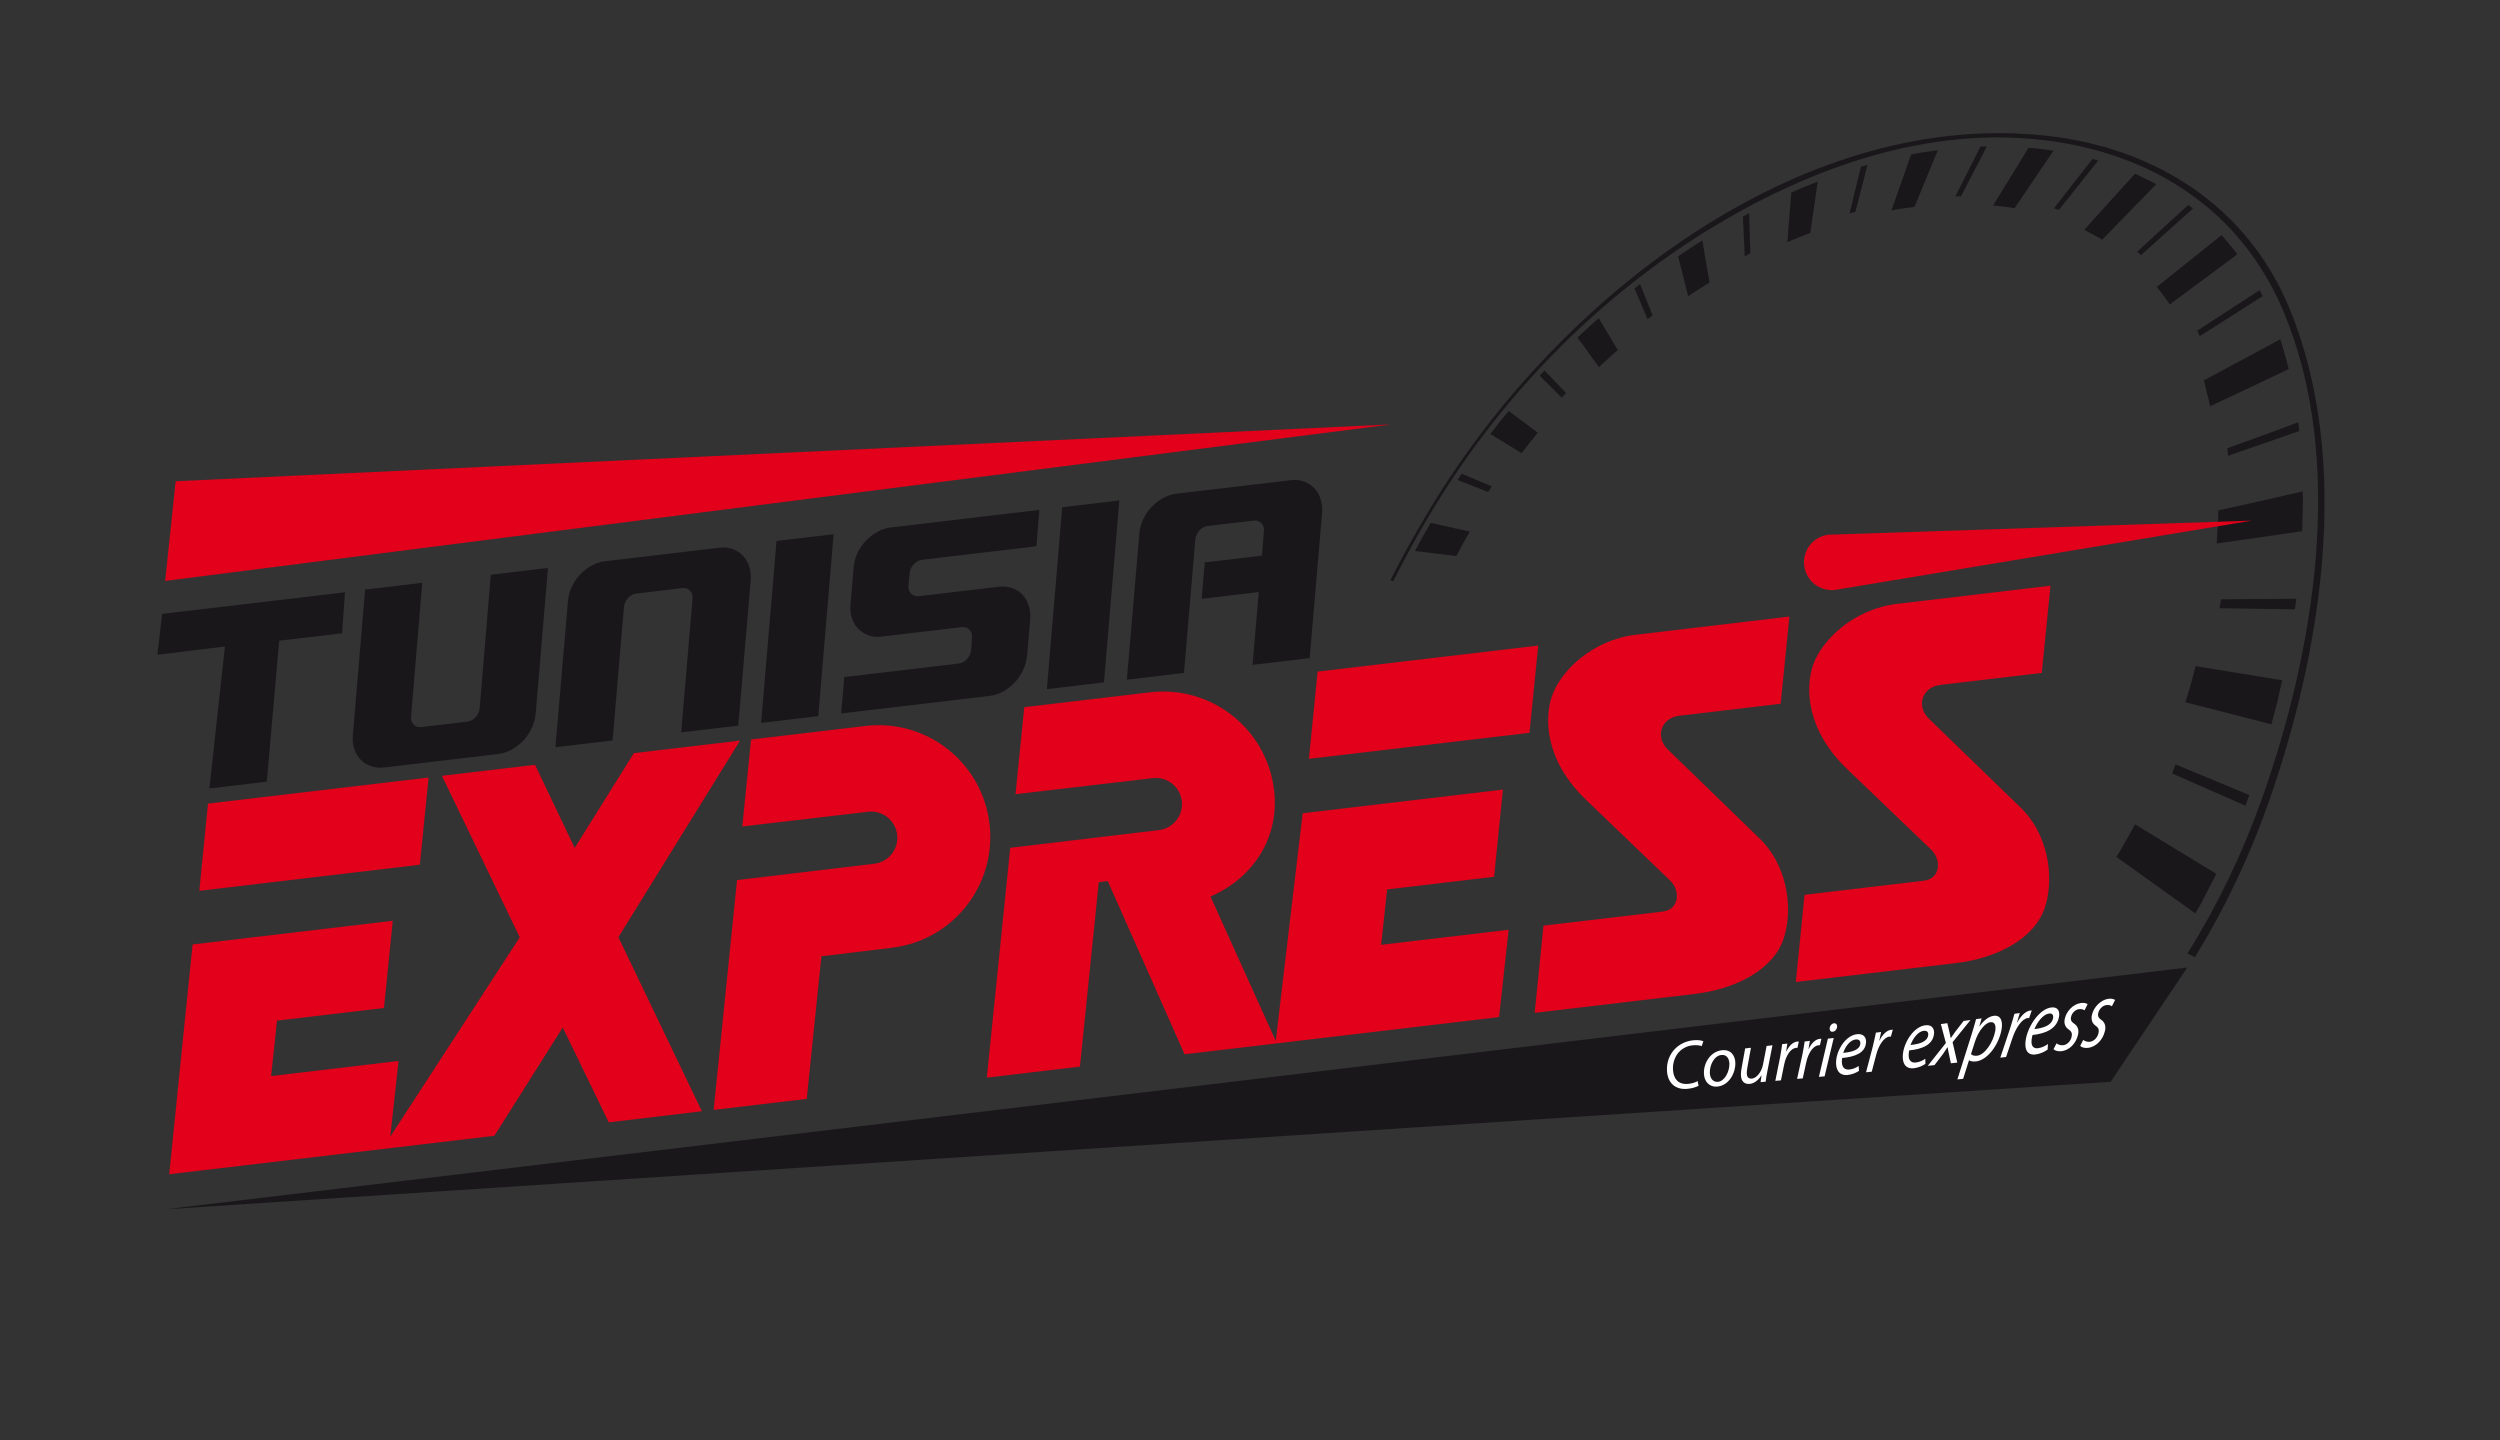 <?xml version="1.0" encoding="UTF-8" standalone="no"?>
<svg
   xmlns:dc="http://purl.org/dc/elements/1.1/"
   xmlns:cc="http://creativecommons.org/ns#"
   xmlns:rdf="http://www.w3.org/1999/02/22-rdf-syntax-ns#"
   xmlns:svg="http://www.w3.org/2000/svg"
   xmlns="http://www.w3.org/2000/svg"
   xmlns:sodipodi="http://sodipodi.sourceforge.net/DTD/sodipodi-0.dtd"
   xmlns:inkscape="http://www.inkscape.org/namespaces/inkscape"
   version="1.1"
   id="svg2"
   xml:space="preserve"
   width="662.849"
   height="381.927"
   viewBox="0 0 662.849 381.927"
   sodipodi:docname="logo.ai"><rect x="0" y="0" width="662.849" height="381.927" fill="#333333" stroke="none"/><defs
     id="defs6"><clipPath
       clipPathUnits="userSpaceOnUse"
       id="clipPath26"><path
         d="M 0,286.445 H 497.137 V 0 H 0 Z"
         id="path24" /></clipPath></defs><sodipodi:namedview
     pagecolor="#ffffff"
     bordercolor="#666666"
     borderopacity="1"
     objecttolerance="10"
     gridtolerance="10"
     guidetolerance="10"
     inkscape:pageopacity="0"
     inkscape:pageshadow="2"
     inkscape:window-width="640"
     inkscape:window-height="480"
     id="namedview4" /><g
     id="g10"
     inkscape:groupmode="layer"
     inkscape:label="logo"
     transform="matrix(1.333,0,0,-1.333,0,381.927)"><g
       id="g12"
       transform="translate(41.374,126.677)"><path
         d="m 0,0 -1.729,-17.344 43.864,5.186 1.741,17.344 z"
         style="fill:#e2001a;fill-opacity:1;fill-rule:nonzero;stroke:none"
         id="path14" /></g><g
       id="g16"
       transform="translate(262.084,152.935)"><path
         d="m 0,0 -1.735,-17.352 43.87,5.178 1.744,17.354 z"
         style="fill:#e2001a;fill-opacity:1;fill-rule:nonzero;stroke:none"
         id="path18" /></g><g
       id="g20"><g
         id="g22"
         clip-path="url(#clipPath26)"><g
           id="g28"
           transform="translate(177.363,98.001)"><path
             d="M 0,0 C 12.183,1.431 20.894,12.468 19.456,24.665 18.016,36.841 6.972,45.56 -5.218,44.118 l -22.756,-2.688 -1.74,-17.304 25.021,2.929 c 2.853,0.333 5.438,-1.707 5.781,-4.566 0.341,-2.85 -1.706,-5.44 -4.554,-5.774 l -27.296,-3.25 -4.65,-45.713 18.517,2.19 2.913,28.361 z"
             style="fill:#e2001a;fill-opacity:1;fill-rule:nonzero;stroke:none"
             id="path30" /></g><g
           id="g32"
           transform="translate(275.905,109.607)"><path
             d="m 0,0 21.28,2.512 1.745,17.341 -39.822,-4.705 -5.356,-45.272 -12.977,28.709 c 8.297,3.601 13.787,11.531 12.644,21.164 -1.431,12.175 -12.483,20.893 -24.663,19.458 l -25.024,-2.959 -1.741,-17.309 27.298,3.195 c 2.855,0.338 5.441,-1.704 5.777,-4.549 0.342,-2.862 -1.697,-5.447 -4.562,-5.788 l -29.562,-3.519 -4.66,-45.714 18.525,2.19 3.747,36.696 1.782,0.216 15.277,-34.454 62.562,7.397 1.904,17.365 -25.36,-2.992 z"
             style="fill:#e2001a;fill-opacity:1;fill-rule:nonzero;stroke:none"
             id="path34" /></g><g
           id="g36"
           transform="translate(126.083,136.716)"><path
             d="m 0,0 -11.772,-18.86 -7.888,16.541 -18.521,-2.193 15.482,-32.119 -25.762,-39.661 1.654,15.064 -25.35,-3.006 1.169,11.032 21.282,2.51 1.747,17.345 -39.816,-4.705 -4.652,-45.707 64.676,7.645 13.602,21.544 L -5,-73.436 13.525,-71.235 -3.083,-36.612 21.12,2.495 Z"
             style="fill:#e2001a;fill-opacity:1;fill-rule:nonzero;stroke:none"
             id="path38" /></g><g
           id="g40"
           transform="translate(354.182,146.537)"><path
             d="m 0,0 1.738,17.345 -30.544,-3.622 c -8.63,-1.012 -14.967,-7.198 -16.679,-12.185 -1.531,-4.426 -1.459,-12.858 6.904,-20.768 l 16.347,-15.698 c 2.38,-2.02 2.195,-6.002 -1.229,-6.409 l -23.712,-2.798 -1.75,-17.344 31.864,3.766 c 7.792,0.919 15.749,4.661 17.763,11.331 1.876,6.19 0.404,14.703 -5.14,19.817 l -17.861,17.333 c -2.767,2.473 -1.581,6.411 2.146,6.851 z"
             style="fill:#e2001a;fill-opacity:1;fill-rule:nonzero;stroke:none"
             id="path42" /></g><g
           id="g44"
           transform="translate(406.113,152.674)"><path
             d="m 0,0 1.743,17.345 -30.557,-3.62 c -8.599,-1.019 -14.957,-7.198 -16.682,-12.184 -1.525,-4.426 -1.441,-12.856 6.906,-20.78 l 16.361,-15.687 c 2.378,-2.029 2.193,-6.008 -1.224,-6.407 l -23.727,-2.807 -1.735,-17.338 31.852,3.76 c 7.799,0.924 15.756,4.662 17.78,11.343 1.864,6.187 0.394,14.691 -5.152,19.812 l -17.876,17.324 c -2.759,2.485 -1.571,6.423 2.161,6.854 z"
             style="fill:#e2001a;fill-opacity:1;fill-rule:nonzero;stroke:none"
             id="path46" /></g><g
           id="g48"
           transform="translate(44.746,157.92)"><path
             d="M 0,0 -13.438,-1.631 -12.5,6.497 23.874,10.79 23.294,2.628 10.791,1.159 8.321,-26.882 -3.096,-28.229 Z"
             style="fill:#1a171b;fill-opacity:1;fill-rule:nonzero;stroke:none"
             id="path50" /></g><g
           id="g52"
           transform="translate(82.266,142.418)"><path
             d="m 0,0 c 0.397,-0.417 0.922,-0.582 1.559,-0.512 l 9.09,1.078 c 0.635,0.077 1.193,0.365 1.673,0.881 0.472,0.525 0.751,1.122 0.823,1.805 l 2.211,26.531 11.371,1.351 -2.442,-28.96 c -0.096,-1 -0.356,-1.965 -0.779,-2.89 C 23.074,-1.64 22.52,-2.458 21.856,-3.178 21.184,-3.89 20.425,-4.485 19.553,-4.98 18.696,-5.457 17.792,-5.754 16.854,-5.873 L -5.876,-8.56 c -0.943,-0.104 -1.814,-0.018 -2.618,0.272 -0.798,0.288 -1.479,0.709 -2.043,1.291 -0.553,0.566 -0.979,1.268 -1.26,2.115 -0.286,0.834 -0.381,1.763 -0.281,2.76 l 2.424,28.951 11.376,1.35 -2.22,-26.544 C -0.559,0.961 -0.397,0.412 0,0"
             style="fill:#1a171b;fill-opacity:1;fill-rule:nonzero;stroke:none"
             id="path54" /></g><g
           id="g56"
           transform="translate(112.96,166.856)"><path
             d="M 0,0 C 0.069,0.99 0.316,1.952 0.743,2.876 1.167,3.798 1.717,4.625 2.386,5.34 3.053,6.052 3.826,6.659 4.688,7.14 5.552,7.621 6.45,7.93 7.39,8.035 l 22.738,2.683 c 0.934,0.116 1.804,0.018 2.608,-0.259 0.8,-0.289 1.483,-0.725 2.04,-1.291 0.559,-0.576 0.981,-1.281 1.267,-2.117 0.283,-0.847 0.391,-1.761 0.319,-2.764 l -2.474,-28.956 -11.361,-1.339 2.258,26.544 c 0.066,0.675 -0.096,1.22 -0.498,1.635 -0.4,0.416 -0.919,0.591 -1.56,0.512 L 13.638,1.604 C 13.004,1.538 12.445,1.229 11.968,0.722 11.493,0.2 11.211,-0.398 11.147,-1.079 l -2.262,-26.543 -11.37,-1.341 z"
             style="fill:#1a171b;fill-opacity:1;fill-rule:nonzero;stroke:none"
             id="path58" /></g><g
           id="g60"
           transform="translate(154.453,178.921)"><path
             d="M 0,0 11.358,1.34 8.308,-34.845 -3.064,-36.198 Z"
             style="fill:#1a171b;fill-opacity:1;fill-rule:nonzero;stroke:none"
             id="path62" /></g><g
           id="g64"
           transform="translate(181.752,174.284)"><path
             d="m 0,0 c -0.477,-0.522 -0.752,-1.117 -0.822,-1.791 l -0.22,-2.418 c -0.08,-0.666 0.097,-1.219 0.511,-1.634 0.422,-0.414 0.948,-0.577 1.586,-0.5 l 15.911,1.877 c 0.938,0.116 1.806,0.02 2.612,-0.273 0.799,-0.277 1.481,-0.706 2.018,-1.286 0.536,-0.57 0.965,-1.281 1.24,-2.115 0.291,-0.84 0.395,-1.765 0.329,-2.755 l -0.614,-7.247 c -0.11,-0.993 -0.367,-1.952 -0.792,-2.888 -0.432,-0.928 -0.984,-1.742 -1.651,-2.462 -0.664,-0.714 -1.43,-1.309 -2.295,-1.804 -0.871,-0.481 -1.769,-0.779 -2.704,-0.893 l -29.555,-3.482 0.62,7.235 22.727,2.687 c 0.643,0.076 1.199,0.362 1.667,0.886 0.477,0.521 0.757,1.116 0.836,1.798 l 0.169,2.403 c 0.081,0.677 -0.085,1.224 -0.493,1.639 -0.398,0.417 -0.918,0.585 -1.557,0.51 l -15.906,-1.874 c -0.941,-0.117 -1.811,-0.031 -2.616,0.257 -0.805,0.291 -1.483,0.722 -2.046,1.29 -0.554,0.568 -0.983,1.272 -1.256,2.117 -0.286,0.848 -0.387,1.761 -0.282,2.759 l 0.618,7.242 c 0.066,1 0.314,1.955 0.74,2.889 0.435,0.923 0.978,1.74 1.645,2.461 0.673,0.712 1.435,1.319 2.299,1.799 0.872,0.479 1.774,0.781 2.703,0.897 L 24.98,10.818 24.401,3.576 1.669,0.895 C 1.038,0.816 0.479,0.518 0,0"
             style="fill:#1a171b;fill-opacity:1;fill-rule:nonzero;stroke:none"
             id="path66" /></g><g
           id="g68"
           transform="translate(211.28,185.628)"><path
             d="M 0,0 11.368,1.347 8.304,-34.835 -3.051,-36.188 Z"
             style="fill:#1a171b;fill-opacity:1;fill-rule:nonzero;stroke:none"
             id="path70" /></g><g
           id="g72"
           transform="translate(239.632,174.659)"><path
             d="m 0,0 11.37,1.335 0.393,4.821 c 0.07,0.679 -0.091,1.227 -0.495,1.638 -0.405,0.412 -0.926,0.589 -1.557,0.51 L 0.609,7.24 C -0.021,7.161 -0.579,6.861 -1.052,6.342 -1.531,5.82 -1.804,5.223 -1.876,4.552 l -2.257,-26.547 -11.366,-1.345 2.479,28.961 c 0.066,0.99 0.313,1.952 0.743,2.886 0.43,0.928 0.977,1.745 1.645,2.461 0.671,0.712 1.438,1.324 2.299,1.8 0.865,0.483 1.767,0.783 2.703,0.898 l 22.731,2.679 c 0.945,0.111 1.809,0.025 2.617,-0.261 0.804,-0.293 1.486,-0.725 2.045,-1.292 0.557,-0.569 0.979,-1.272 1.254,-2.116 0.291,-0.846 0.396,-1.763 0.329,-2.751 L 20.87,-19.037 9.507,-20.387 10.742,-5.904 -0.621,-7.247 Z"
             style="fill:#1a171b;fill-opacity:1;fill-rule:nonzero;stroke:none"
             id="path74" /></g><g
           id="g76"
           transform="translate(32.855,170.972)"><path
             d="m 0,0 243.647,31.098 h -0.459 L 2.081,19.823 Z"
             style="fill:#e2001a;fill-opacity:1;fill-rule:nonzero;stroke:none"
             id="path78" /></g><g
           id="g80"
           transform="translate(435.056,94.075)"><path
             d="m 0,0 -402.178,-48.097 386.941,25.366 z"
             style="fill:#1a171b;fill-opacity:1;fill-rule:nonzero;stroke:none"
             id="path82" /></g><g
           id="g84"
           transform="translate(422.846,119.278)"><path
             d="m 0,0 c -0.591,-1.093 -1.211,-2.163 -1.886,-3.205 5.236,-3.758 10.469,-7.506 15.703,-11.241 0.768,1.252 1.474,2.551 2.131,3.894 0.818,1.583 1.224,2.385 2.046,3.984 C 12.608,-3.29 7.218,-0.007 1.831,3.267 1.098,1.957 0.733,1.313 0,0"
             style="fill:#1a171b;fill-opacity:1;fill-rule:nonzero;stroke:none"
             id="path86" /></g><g
           id="g88"
           transform="translate(432.032,132.678)"><path
             d="m 0,0 c 4.876,-2.126 9.732,-4.273 14.604,-6.42 0.304,0.847 0.452,1.279 0.753,2.125 C 10.471,-2.26 5.589,-0.229 0.695,1.792 0.43,1.079 0.286,0.719 0,0"
             style="fill:#1a171b;fill-opacity:1;fill-rule:nonzero;stroke:none"
             id="path90" /></g><g
           id="g92"
           transform="translate(441.466,165.537)"><path
             d="m 0,0 c 4.999,-0.086 9.989,-0.155 14.991,-0.222 0.127,0.846 0.184,1.269 0.305,2.107 C 10.299,1.838 5.311,1.809 0.331,1.781 0.194,1.068 0.138,0.711 0,0"
             style="fill:#1a171b;fill-opacity:1;fill-rule:nonzero;stroke:none"
             id="path94" /></g><g
           id="g96"
           transform="translate(434.674,146.837)"><path
             d="m 0,0 c 5.707,-1.454 11.416,-2.917 17.118,-4.391 0.47,1.763 0.697,2.629 1.162,4.382 0.378,1.756 0.583,2.637 0.978,4.387 C 13.521,5.312 7.79,6.233 2.033,7.179 1.665,5.748 1.475,5.023 1.107,3.576 0.652,2.156 0.438,1.434 0,0"
             style="fill:#1a171b;fill-opacity:1;fill-rule:nonzero;stroke:none"
             id="path98" /></g><g
           id="g100"
           transform="translate(440.914,178.414)"><path
             d="m 0,0 c 5.671,0.797 11.348,1.606 17.002,2.458 0.043,1.613 0.055,2.41 0.1,4 0.043,1.318 0.054,2.627 0.018,3.908 C 11.521,9.078 5.929,7.814 0.31,6.583 0.321,5.514 0.276,4.428 0.187,3.323 0.109,2.002 0.077,1.338 0,0"
             style="fill:#1a171b;fill-opacity:1;fill-rule:nonzero;stroke:none"
             id="path102" /></g><g
           id="g104"
           transform="translate(443.149,195.855)"><path
             d="M 0,0 C 4.729,1.613 9.467,3.271 14.185,4.932 14.102,5.63 14.064,5.988 13.989,6.668 9.305,4.916 4.586,3.197 -0.129,1.5 -0.079,0.902 -0.062,0.604 0,0"
             style="fill:#1a171b;fill-opacity:1;fill-rule:nonzero;stroke:none"
             id="path106" /></g><g
           id="g108"
           transform="translate(437.541,219.653)"><path
             d="M 0,0 C 4.175,2.649 8.347,5.295 12.511,7.958 12.272,8.442 12.151,8.681 11.906,9.151 7.775,6.459 3.649,3.771 -0.505,1.091 -0.298,0.655 -0.205,0.445 0,0"
             style="fill:#1a171b;fill-opacity:1;fill-rule:nonzero;stroke:none"
             id="path110" /></g><g
           id="g112"
           transform="translate(439.588,205.701)"><path
             d="m 0,0 c 5.228,2.445 10.447,4.916 15.654,7.418 -0.233,1.038 -0.536,2.032 -0.822,3.014 -0.264,0.972 -0.528,1.984 -0.868,2.903 C 8.907,10.587 3.83,7.864 -1.259,5.157 -0.983,4.35 -0.793,3.464 -0.606,2.619 -0.397,1.757 -0.161,0.902 0,0"
             style="fill:#1a171b;fill-opacity:1;fill-rule:nonzero;stroke:none"
             id="path114" /></g><g
           id="g116"
           transform="translate(435.26,245.756)"><path
             d="m 0,0 c -3.409,-3.098 -6.802,-6.197 -10.18,-9.316 0.305,-0.268 0.471,-0.405 0.784,-0.666 3.437,3.092 6.875,6.18 10.323,9.271 C 0.55,-0.424 0.366,-0.288 0,0"
             style="fill:#1a171b;fill-opacity:1;fill-rule:nonzero;stroke:none"
             id="path118" /></g><g
           id="g120"
           transform="translate(441.871,239.741)"><path
             d="m 0,0 c -4.29,-3.428 -8.583,-6.862 -12.878,-10.3 0.483,-0.526 0.883,-1.147 1.313,-1.711 0.419,-0.56 0.892,-1.145 1.263,-1.781 4.481,3.319 8.957,6.65 13.442,9.982 C 2.681,-3.119 2.109,-2.48 1.593,-1.86 1.083,-1.24 0.579,-0.576 0,0"
             style="fill:#1a171b;fill-opacity:1;fill-rule:nonzero;stroke:none"
             id="path122" /></g><g
           id="g124"
           transform="translate(416.207,254.901)"><path
             d="m 0,0 c -2.572,-3.267 -5.128,-6.535 -7.677,-9.821 0.406,-0.123 0.614,-0.179 1.011,-0.297 2.602,3.276 5.196,6.547 7.815,9.809 C 0.684,-0.184 0.449,-0.126 0,0"
             style="fill:#1a171b;fill-opacity:1;fill-rule:nonzero;stroke:none"
             id="path126" /></g><g
           id="g128"
           transform="translate(424.653,251.952)"><path
             d="m 0,0 c -3.39,-3.705 -6.745,-7.428 -10.091,-11.161 0.609,-0.3 1.189,-0.627 1.796,-0.943 0.605,-0.319 1.224,-0.638 1.774,-1.012 3.579,3.693 7.15,7.373 10.747,11.04 C 3.56,-1.683 2.84,-1.345 2.131,-1.008 1.416,-0.661 0.723,-0.317 0,0"
             style="fill:#1a171b;fill-opacity:1;fill-rule:nonzero;stroke:none"
             id="path130" /></g><g
           id="g132"
           transform="translate(403.491,257.124)"><path
             d="m 0,0 c -2.354,-3.821 -4.719,-7.642 -7.059,-11.473 0.86,-0.095 1.284,-0.14 2.152,-0.24 0.736,-0.067 1.408,-0.212 2.119,-0.327 2.562,3.826 5.157,7.64 7.752,11.454 -0.817,0.112 -1.613,0.27 -2.459,0.334 C 1.504,-0.147 1,-0.098 0,0"
             style="fill:#1a171b;fill-opacity:1;fill-rule:nonzero;stroke:none"
             id="path134" /></g><g
           id="g136"
           transform="translate(393.928,257.354)"><path
             d="m 0,0 c -1.672,-3.295 -3.345,-6.593 -5.01,-9.907 0.382,0.034 0.775,0.041 1.136,0.034 1.709,3.299 3.426,6.611 5.147,9.914 C 0.864,0.041 0.431,0.028 0,0"
             style="fill:#1a171b;fill-opacity:1;fill-rule:nonzero;stroke:none"
             id="path138" /></g><g
           id="g140"
           transform="translate(370.151,253.369)"><path
             d="m 0,0 c -0.759,-3.099 -1.512,-6.195 -2.262,-9.296 0.46,0.123 0.693,0.192 1.165,0.316 C -0.3,-5.861 0.5,-2.74 1.312,0.377 0.789,0.225 0.517,0.146 0,0"
             style="fill:#1a171b;fill-opacity:1;fill-rule:nonzero;stroke:none"
             id="path142" /></g><g
           id="g144"
           transform="translate(380.135,255.792)"><path
             d="m 0,0 c -1.322,-3.703 -2.636,-7.419 -3.929,-11.133 0.771,0.148 1.548,0.31 2.309,0.393 0.913,0.126 1.374,0.197 2.296,0.322 1.528,3.762 3.09,7.525 4.633,11.277 C 4.254,0.707 3.709,0.628 2.662,0.476 1.783,0.366 0.881,0.164 0,0"
             style="fill:#1a171b;fill-opacity:1;fill-rule:nonzero;stroke:none"
             id="path146" /></g><g
           id="g148"
           transform="translate(346.668,243.435)"><path
             d="m 0,0 c 0.104,-2.626 0.227,-5.252 0.366,-7.89 0.441,0.239 0.668,0.357 1.113,0.588 C 1.396,-4.636 1.319,-1.979 1.252,0.686 0.753,0.409 0.498,0.271 0,0"
             style="fill:#1a171b;fill-opacity:1;fill-rule:nonzero;stroke:none"
             id="path150" /></g><g
           id="g152"
           transform="translate(358.922,249.346)"><path
             d="m 0,0 c -0.876,-0.364 -1.747,-0.719 -2.626,-1.124 -0.276,-3.292 -0.535,-6.586 -0.783,-9.875 0.759,0.347 1.516,0.645 2.276,0.945 0.762,0.297 1.531,0.609 2.29,0.902 C 1.641,-5.747 2.129,-2.34 2.634,1.066 1.755,0.731 0.872,0.355 0,0"
             style="fill:#1a171b;fill-opacity:1;fill-rule:nonzero;stroke:none"
             id="path154" /></g><g
           id="g156"
           transform="translate(325.112,229.157)"><path
             d="m 0,0 c 1,-2.388 1.512,-3.612 2.59,-6.122 0.397,0.311 0.593,0.458 1.008,0.765 C 2.569,-2.792 2.069,-1.553 1.111,0.862 0.669,0.514 0.438,0.345 0,0"
             style="fill:#1a171b;fill-opacity:1;fill-rule:nonzero;stroke:none"
             id="path158" /></g><g
           id="g160"
           transform="translate(333.785,235.537)"><path
             d="m 0,0 c 0.657,-2.645 1.322,-5.295 1.995,-7.942 0.695,0.493 1.402,0.914 2.108,1.374 0.709,0.444 1.422,0.925 2.147,1.352 C 5.755,-2.426 5.278,0.376 4.83,3.173 4.019,2.676 3.199,2.126 2.399,1.6 1.603,1.077 0.793,0.557 0,0"
             style="fill:#1a171b;fill-opacity:1;fill-rule:nonzero;stroke:none"
             id="path162" /></g><g
           id="g164"
           transform="translate(313.776,219.389)"><path
             d="m 0,0 c 1.409,-1.965 2.833,-3.942 4.262,-5.902 0.604,0.59 1.238,1.145 1.859,1.714 0.619,0.557 1.24,1.146 1.888,1.68 C 6.74,-0.389 5.48,1.722 4.219,3.847 3.487,3.23 2.785,2.576 2.091,1.94 1.391,1.297 0.682,0.661 0,0"
             style="fill:#1a171b;fill-opacity:1;fill-rule:nonzero;stroke:none"
             id="path166" /></g><g
           id="g168"
           transform="translate(306.235,211.792)"><path
             d="m 0,0 c 1.699,-1.695 2.576,-2.569 4.402,-4.38 0.355,0.378 0.521,0.559 0.871,0.934 C 3.493,-1.588 2.629,-0.705 0.965,1.029 0.577,0.614 0.382,0.414 0,0"
             style="fill:#1a171b;fill-opacity:1;fill-rule:nonzero;stroke:none"
             id="path170" /></g><g
           id="g172"
           transform="translate(296.431,200.194)"><path
             d="m 0,0 c 2.069,-1.279 4.135,-2.55 6.226,-3.81 0.63,0.82 0.962,1.232 1.598,2.048 0.533,0.693 1.063,1.365 1.613,2.029 C 7.503,1.69 5.578,3.138 3.65,4.578 3.021,3.842 2.405,3.078 1.804,2.309 1.088,1.393 0.727,0.931 0,0"
             style="fill:#1a171b;fill-opacity:1;fill-rule:nonzero;stroke:none"
             id="path174" /></g><g
           id="g176"
           transform="translate(281.421,176.922)"><path
             d="m 0,0 c 2.745,-0.338 5.5,-0.674 8.254,-1.009 0.524,0.982 0.786,1.473 1.31,2.452 0.555,0.974 0.821,1.454 1.373,2.416 C 8.34,4.426 5.748,5.004 3.15,5.593 2.515,4.493 2.195,3.95 1.547,2.829 0.934,1.7 0.629,1.136 0,0"
             style="fill:#1a171b;fill-opacity:1;fill-rule:nonzero;stroke:none"
             id="path178" /></g><g
           id="g180"
           transform="translate(289.901,191.051)"><path
             d="m 0,0 c 2.356,-0.943 3.578,-1.426 6.093,-2.405 0.29,0.448 0.442,0.672 0.731,1.124 C 4.354,-0.241 3.145,0.257 0.829,1.252 0.498,0.75 0.333,0.498 0,0"
             style="fill:#1a171b;fill-opacity:1;fill-rule:nonzero;stroke:none"
             id="path182" /></g><g
           id="g184"
           transform="translate(435.088,96.846)"><path
             d="m 0,0 c 6.047,9.685 10.945,19.944 14.741,30.578 10.464,29.373 16.857,67.262 4.419,97.015 -8.469,20.278 -26.129,31.615 -47.656,34.197 -22.988,2.761 -45.885,-5.257 -65.45,-17.016 -20.761,-12.472 -38.59,-29.878 -51.973,-49.885 -4.445,-6.643 -8.419,-13.678 -12.07,-20.859 -0.213,0.108 -0.318,0.156 -0.533,0.263 3.654,7.17 7.642,14.137 12.079,20.805 24.854,37.447 70.908,72.848 118.514,67.566 C -6.456,160.29 11.959,148.64 20.32,128.277 32.85,97.749 26.603,59.748 16.12,30 12.356,19.33 7.487,9.021 1.492,-0.714 0.897,-0.424 0.596,-0.279 0,0"
             style="fill:#1a171b;fill-opacity:1;fill-rule:nonzero;stroke:none"
             id="path186" /></g><g
           id="g188"
           transform="translate(447.872,182.963)"><path
             d="m 0,0 -84.214,-2.805 c -3.03,-0.381 -5.184,-3.154 -4.79,-6.194 0.39,-3.025 3.172,-5.174 6.195,-4.779 z"
             style="fill:#e2001a;fill-opacity:1;fill-rule:nonzero;stroke:none"
             id="path190" /></g><g
           id="g192"
           transform="translate(337.854,70.558)"><path
             d="m 0,0 c -0.503,-0.279 -1.312,-0.548 -2.333,-0.627 -2.283,-0.171 -3.77,1.16 -3.943,3.464 -0.131,1.703 0.449,3.396 1.657,4.571 0.923,0.908 2.106,1.467 3.499,1.629 C -0.077,9.16 0.695,8.992 0.954,8.839 L 0.613,7.872 C 0.257,8.04 -0.425,8.128 -1.268,8.03 -2.245,7.921 -3.217,7.442 -3.898,6.708 -4.719,5.823 -5.184,4.485 -5.086,3.111 c 0.115,-1.628 0.945,-2.906 2.969,-2.745 0.688,0.057 1.437,0.257 1.929,0.557 z"
             style="fill:#ffffff;fill-opacity:1;fill-rule:nonzero;stroke:none"
             id="path194" /></g><g
           id="g196"
           transform="translate(340.094,73.105)"><path
             d="M 0,0 C 0.035,-1.102 0.654,-1.85 1.602,-1.771 2.933,-1.659 3.914,0.22 3.892,1.826 3.878,2.622 3.499,3.703 2.29,3.571 0.845,3.419 -0.051,1.547 0,0 M 5.075,1.945 C 5.095,-0.198 3.676,-2.533 1.476,-2.714 -0.155,-2.845 -1.115,-1.664 -1.175,-0.15 -1.26,2.072 0.202,4.273 2.395,4.514 4.223,4.719 5.063,3.4 5.075,1.945"
             style="fill:#ffffff;fill-opacity:1;fill-rule:nonzero;stroke:none"
             id="path198" /></g><g
           id="g200"
           transform="translate(352.551,78.605)"><path
             d="m 0,0 -1.012,-5.143 c -0.17,-0.809 -0.267,-1.506 -0.344,-2.102 l -1.006,-0.088 0.185,1.345 -0.03,-0.002 c -0.601,-0.971 -1.462,-1.616 -2.328,-1.691 -0.843,-0.069 -1.736,0.291 -1.738,1.869 -0.002,0.329 0.038,0.721 0.119,1.188 l 0.724,3.999 1.152,0.132 L -5,-4.469 c -0.068,-0.395 -0.109,-0.733 -0.109,-1.036 -0.005,-0.722 0.263,-1.19 1.043,-1.119 0.817,0.074 1.882,1.208 2.185,2.785 l 0.715,3.703 z"
             style="fill:#ffffff;fill-opacity:1;fill-rule:nonzero;stroke:none"
             id="path202" /></g><g
           id="g204"
           transform="translate(353.119,71.528)"><path
             d="M 0,0 0.949,4.709 C 1.133,5.661 1.271,6.623 1.361,7.302 L 2.39,7.42 C 2.316,6.906 2.242,6.395 2.151,5.837 l 0.043,0.006 c 0.47,1.03 1.229,1.863 2.148,1.974 0.112,0.014 0.238,0.014 0.336,0.011 L 4.399,6.565 C 4.316,6.573 4.204,6.573 4.078,6.561 3.066,6.445 2.128,5.042 1.776,3.328 L 1.118,0.1 Z"
             style="fill:#ffffff;fill-opacity:1;fill-rule:nonzero;stroke:none"
             id="path206" /></g><g
           id="g208"
           transform="translate(357.451,71.92)"><path
             d="m 0,0 1.043,4.8 c 0.2,0.971 0.359,1.947 0.464,2.64 L 2.536,7.563 C 2.453,7.04 2.372,6.516 2.27,5.952 L 2.313,5.954 C 2.803,7.006 3.576,7.856 4.498,7.969 4.609,7.985 4.736,7.985 4.836,7.98 L 4.53,6.697 C 4.448,6.699 4.335,6.702 4.21,6.69 3.197,6.568 2.227,5.143 1.843,3.392 L 1.122,0.103 Z"
             style="fill:#ffffff;fill-opacity:1;fill-rule:nonzero;stroke:none"
             id="path210" /></g><g
           id="g212"
           transform="translate(363.925,82.01)"><path
             d="M 0,0 C 0.048,0.498 0.413,0.912 0.831,0.966 1.259,1.024 1.523,0.723 1.49,0.257 1.438,-0.254 1.083,-0.654 0.613,-0.713 0.202,-0.767 -0.031,-0.459 0,0 m -2.138,-9.687 1.787,7.597 1.163,0.143 -1.814,-7.631 z"
             style="fill:#ffffff;fill-opacity:1;fill-rule:nonzero;stroke:none"
             id="path214" /></g><g
           id="g216"
           transform="translate(369.067,79.761)"><path
             d="m 0,0 c -1.116,-0.138 -2.05,-1.442 -2.44,-2.669 1.831,0.179 3.29,0.627 3.399,1.834 C 1.02,-0.218 0.627,0.077 0,0 m 0.697,-6.24 c -0.525,-0.364 -1.363,-0.734 -2.256,-0.821 -1.76,-0.169 -2.421,1.131 -2.294,2.797 0.174,2.274 1.899,5.031 4.115,5.312 1.309,0.167 1.937,-0.621 1.828,-1.732 -0.195,-2.023 -2.244,-2.773 -4.737,-2.999 -0.082,-0.336 -0.098,-1.035 0.021,-1.426 0.204,-0.662 0.717,-0.94 1.406,-0.87 0.788,0.082 1.41,0.413 1.849,0.706 z"
             style="fill:#ffffff;fill-opacity:1;fill-rule:nonzero;stroke:none"
             id="path218" /></g><g
           id="g220"
           transform="translate(371.166,73.237)"><path
             d="M 0,0 1.331,5.086 C 1.59,6.113 1.809,7.149 1.954,7.883 l 1.04,0.132 C 2.878,7.461 2.764,6.906 2.631,6.306 l 0.045,0.005 c 0.55,1.115 1.381,2.019 2.306,2.138 0.116,0.015 0.244,0.015 0.34,0.015 L 4.942,7.102 C 4.859,7.108 4.75,7.111 4.618,7.092 3.597,6.965 2.54,5.454 2.052,3.598 L 1.133,0.111 Z"
             style="fill:#ffffff;fill-opacity:1;fill-rule:nonzero;stroke:none"
             id="path222" /></g><g
           id="g224"
           transform="translate(382.61,81.481)"><path
             d="m 0,0 c -1.127,-0.147 -2.133,-1.526 -2.593,-2.821 1.848,0.195 3.331,0.672 3.509,1.945 C 1.007,-0.229 0.631,0.084 0,0 m 0.364,-6.569 c -0.55,-0.389 -1.412,-0.778 -2.313,-0.873 -1.775,-0.189 -2.369,1.181 -2.152,2.937 0.298,2.398 2.182,5.307 4.419,5.607 1.32,0.179 1.911,-0.647 1.744,-1.817 -0.308,-2.13 -2.408,-2.927 -4.919,-3.176 -0.1,-0.352 -0.155,-1.09 -0.057,-1.502 0.172,-0.697 0.669,-0.988 1.367,-0.909 0.795,0.086 1.436,0.438 1.89,0.75 z"
             style="fill:#ffffff;fill-opacity:1;fill-rule:nonzero;stroke:none"
             id="path226" /></g><g
           id="g228"
           transform="translate(387.335,83)"><path
             d="M 0,0 0.399,-1.702 C 0.521,-2.203 0.586,-2.597 0.671,-2.95 l 0.026,0.003 c 0.346,0.493 0.543,0.802 0.95,1.343 L 3.237,0.445 4.609,0.636 1.043,-3.785 1.98,-7.835 0.709,-7.979 0.331,-6.197 C 0.186,-5.609 0.139,-5.3 0.063,-4.791 l -0.04,-0.007 c -0.259,-0.414 -0.528,-0.811 -0.897,-1.338 l -1.682,-2.202 -1.338,-0.145 3.603,4.547 -1.004,3.759 z"
             style="fill:#ffffff;fill-opacity:1;fill-rule:nonzero;stroke:none"
             id="path230" /></g><g
           id="g232"
           transform="translate(392.04,76.847)"><path
             d="M 0,0 C 0.258,-0.259 0.664,-0.381 1.227,-0.317 2.733,-0.143 4.414,2.345 4.819,4.573 4.98,5.466 4.859,6.495 3.833,6.352 2.899,6.223 1.516,4.78 0.753,2.378 Z M -2.709,-5.031 0.124,3.923 C 0.45,4.961 0.781,6.104 1.01,6.956 L 2.11,7.113 1.65,5.495 1.679,5.5 C 2.486,6.692 3.526,7.483 4.496,7.618 6.002,7.835 6.359,6.411 6.071,4.848 5.512,1.829 3.271,-1.193 1.014,-1.45 c -0.713,-0.081 -1.155,0.057 -1.39,0.217 l -0.025,-0.005 -1.163,-3.676 z"
             style="fill:#ffffff;fill-opacity:1;fill-rule:nonzero;stroke:none"
             id="path234" /></g><g
           id="g236"
           transform="translate(397.867,76.14)"><path
             d="M 0,0 1.888,5.634 C 2.259,6.774 2.59,7.919 2.814,8.73 L 3.873,8.88 C 3.699,8.269 3.523,7.656 3.323,6.993 L 3.368,6.997 C 4.044,8.23 4.971,9.23 5.918,9.371 6.035,9.387 6.161,9.387 6.259,9.385 L 5.735,7.883 C 5.651,7.888 5.535,7.888 5.406,7.872 4.364,7.726 3.14,6.045 2.451,3.996 l -1.3,-3.86 z"
             style="fill:#ffffff;fill-opacity:1;fill-rule:nonzero;stroke:none"
             id="path238" /></g><g
           id="g240"
           transform="translate(407.522,84.915)"><path
             d="m 0,0 c -1.145,-0.167 -2.288,-1.681 -2.871,-3.09 1.876,0.218 3.412,0.748 3.707,2.135 C 0.988,-0.248 0.641,0.093 0,0 m -0.245,-7.169 c -0.588,-0.426 -1.49,-0.859 -2.41,-0.968 -1.807,-0.216 -2.275,1.27 -1.89,3.194 0.528,2.621 2.693,5.814 4.968,6.148 1.342,0.199 1.855,-0.701 1.579,-1.979 -0.507,-2.324 -2.69,-3.204 -5.237,-3.49 -0.136,-0.386 -0.259,-1.193 -0.198,-1.643 0.105,-0.76 0.579,-1.072 1.288,-0.986 0.807,0.103 1.486,0.494 1.973,0.836 z"
             style="fill:#ffffff;fill-opacity:1;fill-rule:nonzero;stroke:none"
             id="path242" /></g><g
           id="g244"
           transform="translate(409.047,78.989)"><path
             d="M 0,0 C 0.269,-0.215 0.79,-0.441 1.354,-0.37 2.151,-0.268 2.819,0.464 2.999,1.266 3.159,1.97 3.012,2.365 2.395,2.783 1.72,3.244 1.445,3.973 1.647,4.889 1.988,6.438 3.316,7.792 4.81,8.018 5.454,8.115 5.973,7.978 6.186,7.794 L 5.578,6.57 C 5.375,6.72 4.973,6.878 4.45,6.802 3.721,6.692 3.066,6.042 2.895,5.269 2.749,4.621 2.992,4.264 3.528,3.907 4.183,3.458 4.519,2.733 4.285,1.724 3.847,-0.177 2.438,-1.384 0.993,-1.563 0.262,-1.636 -0.346,-1.438 -0.588,-1.165 Z"
             style="fill:#ffffff;fill-opacity:1;fill-rule:nonzero;stroke:none"
             id="path246" /></g><g
           id="g248"
           transform="translate(414.361,79.676)"><path
             d="M 0,0 C 0.267,-0.219 0.781,-0.448 1.353,-0.37 2.152,-0.268 2.831,0.477 3.026,1.291 3.2,2.009 3.06,2.411 2.447,2.835 1.781,3.307 1.522,4.047 1.738,4.982 2.104,6.554 3.462,7.935 4.96,8.167 5.607,8.266 6.123,8.125 6.336,7.94 L 5.704,6.695 C 5.502,6.847 5.104,7.004 4.576,6.926 3.846,6.815 3.179,6.152 2.995,5.364 2.836,4.707 3.076,4.343 3.605,3.98 4.25,3.526 4.571,2.785 4.321,1.762 3.851,-0.174 2.419,-1.404 0.964,-1.588 c -0.733,-0.077 -1.334,0.123 -1.57,0.4 z"
             style="fill:#ffffff;fill-opacity:1;fill-rule:nonzero;stroke:none"
             id="path250" /></g></g></g></g></svg>
